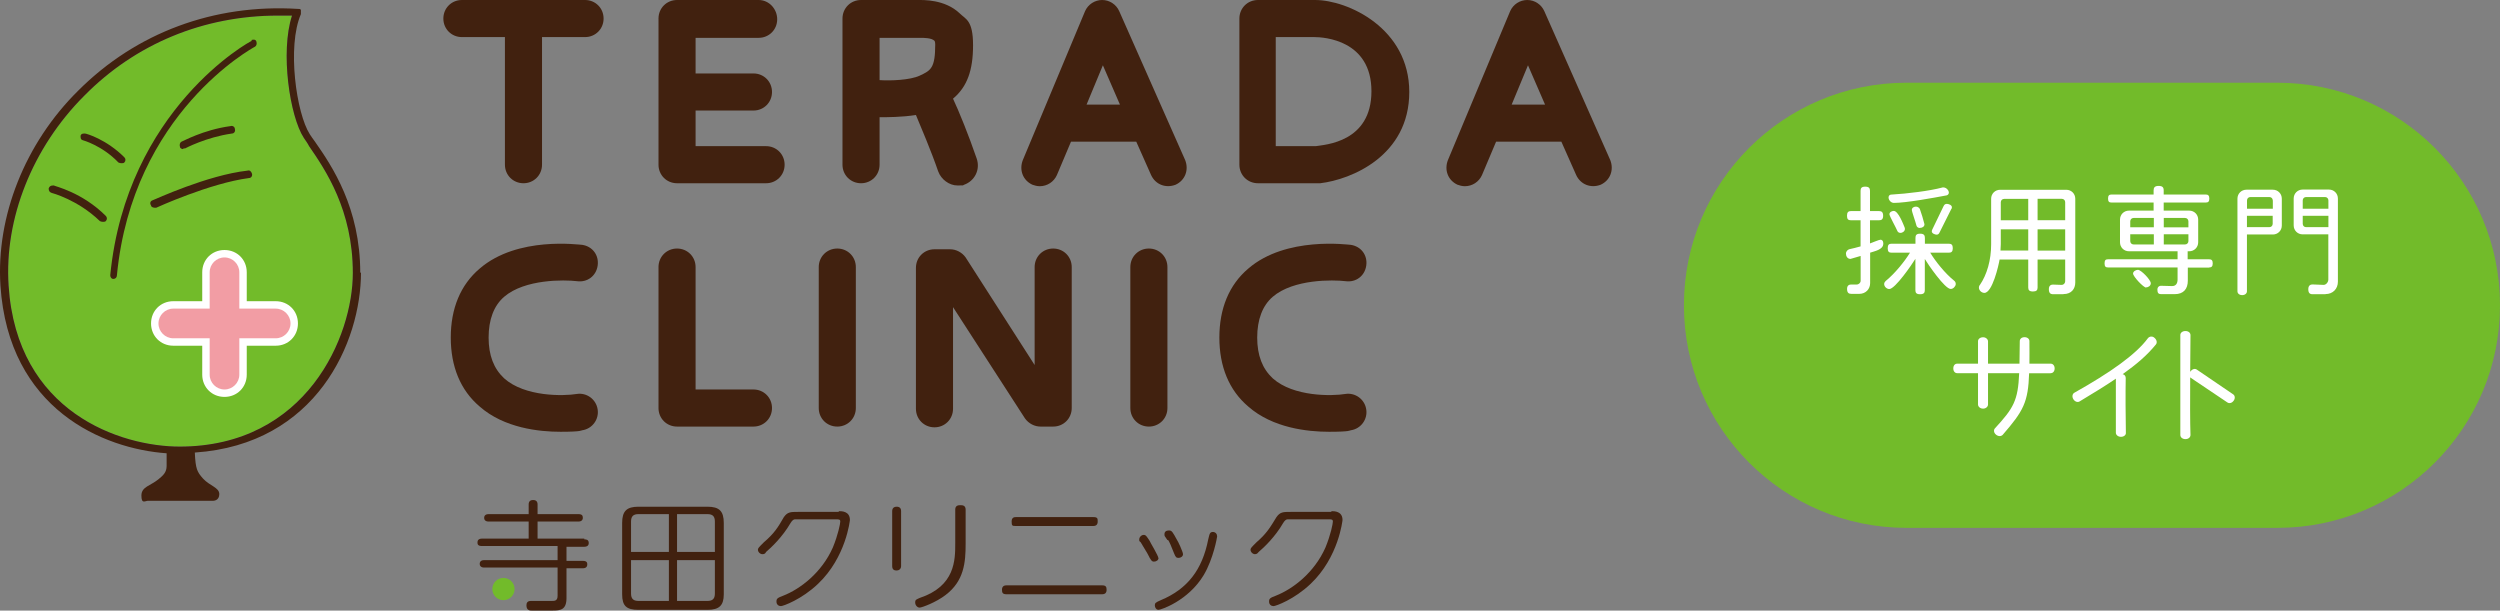 <?xml version="1.0" encoding="UTF-8"?><svg id="_レイヤー_2" xmlns="http://www.w3.org/2000/svg" width="336.98" height="82.3" viewBox="0 0 336.98 82.3"><rect x="0" y="0" width="336.98" height="82.3" fill="#808080" stroke="none"/><defs><style>.cls-1{fill:#f29da4;}.cls-2{fill:#fff;}.cls-3{fill:#72bb2a;}.cls-4{fill:#41210f;}</style></defs><path class="cls-3" d="M24.26,60.2c-8,0-22-4.6-23.1-21.7-.6-9,3.2-18.6,10.2-25.6C18.26,5.9,27.46,2.1,37.46,2.1s1.3,0,1.9,0c-1.6,4.9-.3,13.6,1.6,16.5.2.3.5.7.7,1.1,2.2,3.2,5.9,8.6,5.9,17.1s-6.2,23.4-23.4,23.4c0,0,.1,0,.1,0Z"/><path class="cls-2" d="M30.26,53.5c-1.7,0-3-1.3-3-3v-3.9h-3.9c-1.7,0-3-1.3-3-3s1.3-3,3-3h3.9v-3.9c0-1.7,1.3-3,3-3s3,1.3,3,3v3.9h3.9c1.7,0,3,1.3,3,3s-1.3,3-3,3h-3.9v3.9c0,1.7-1.3,3-3,3Z"/><path class="cls-1" d="M37.16,41.6h-4.9v-4.9c0-1.1-.9-2-2-2s-2,.9-2,2v4.9h-4.9c-1.1,0-2,.9-2,2s.9,2,2,2h4.9v4.9c0,1.1.9,2,2,2s2-.9,2-2v-4.9h4.9c1.1,0,2-.9,2-2s-.9-2-2-2Z"/><path class="cls-4" d="M48.56,36.8c0-8.8-3.8-14.4-6.1-17.7-.3-.4-.5-.7-.7-1-1.8-2.8-3.1-11.8-1.2-16.2v-.5c0-.2-.2-.2-.4-.2-11.3-.7-21.8,3.2-29.6,11C3.36,19.3-.54,29.2.06,38.5c1.1,16.7,13.9,22,22.4,22.6v1.7c0,.9-.5,1.3-1.1,1.8-1.1.9-2.3,1-2.3,2.2s.5.7.9.7h8.8s.8,0,.8-.9-1.3-1.1-2.2-2.1c-.8-.9-1-1.3-1.1-3.5,16.4-1.1,22.4-14.9,22.4-24.3,0,0-.1.1-.1.1ZM24.26,60.2c-8,0-22-4.6-23.1-21.7-.6-9,3.2-18.6,10.2-25.6C18.26,5.9,27.46,2.1,37.46,2.1s1.3,0,1.9,0c-1.6,4.9-.3,13.6,1.6,16.5.2.3.5.7.7,1.1,2.2,3.2,5.9,8.6,5.9,17.1s-6.2,23.4-23.4,23.4c0,0,.1,0,.1,0Z"/><path class="cls-4" d="M33.96,5.5c-.2,0-16.9,9.2-19.1,31.6,0,.3.2.5.4.5h0c.3,0,.5-.2.5-.5,2.1-21.9,18.4-30.7,18.6-30.8.2-.1.3-.4.2-.7s-.4-.3-.7-.2c0,0,.1.1.1.1Z"/><path class="cls-4" d="M24.76,20h.2s2.8-1.5,6.3-2c.3,0,.5-.3.4-.6,0-.3-.3-.5-.6-.4-3.7.5-6.5,2.1-6.6,2.1-.2.1-.3.4-.2.7,0,.2.3.3.4.3l.1-.1Z"/><path class="cls-4" d="M33.36,23c-5.4.6-12.5,3.9-12.8,4s-.4.4-.2.7c0,.2.3.3.5.3h.2s7.2-3.3,12.5-4c.3,0,.5-.3.4-.6s-.3-.5-.6-.4Z"/><path class="cls-4" d="M11.16,18.9s2.6.7,4.8,3c0,0,.2.1.4.1s.3,0,.4-.1c.2-.2.2-.5,0-.7-2.4-2.4-5.1-3.2-5.3-3.2-.3,0-.5,0-.6.3,0,.3,0,.5.3.6Z"/><path class="cls-4" d="M7.16,25c-.3,0-.5.1-.6.4,0,.3.1.5.4.6,0,0,3.5.9,6.5,3.8,0,0,.2.1.4.1s.3,0,.4-.1c.2-.2.2-.5,0-.7-3.2-3.2-6.9-4-7-4.1,0,0-.1,0-.1,0Z"/><path class="cls-4" d="M78.86,0h-16.6c-1.4,0-2.5,1.1-2.5,2.5s1.1,2.5,2.5,2.5h5.8v17.2c0,1.4,1.1,2.5,2.5,2.5s2.5-1.1,2.5-2.5V5h5.8c1.4,0,2.5-1.1,2.5-2.5S80.26,0,78.86,0Z"/><path class="cls-4" d="M103.26,19.7h-9.5v-4.8h7.8c1.4,0,2.5-1.1,2.5-2.5s-1.1-2.5-2.5-2.5h-7.8v-4.8h8.5c1.4,0,2.5-1.1,2.5-2.5S103.66,0,102.26,0h-11c-1.4,0-2.5,1.1-2.5,2.5v19.7c0,1.4,1.1,2.5,2.5,2.5h12c1.4,0,2.5-1.1,2.5-2.5s-1.1-2.5-2.5-2.5Z"/><path class="cls-4" d="M126.46,23.1c.4,1.1,1.5,1.9,2.6,1.9s.6,0,.9-.1c1.4-.5,2.2-2,1.7-3.5-1.1-3.2-2.4-6.4-3.2-8.1,1.9-1.6,2.7-3.8,2.7-7.2s-1-3.5-1.8-4.3C127.36-.1,124.46,0,123.66,0h-7.6c-1.4,0-2.5,1.1-2.5,2.5v19.7c0,1.4,1.1,2.5,2.5,2.5s2.5-1.1,2.5-2.5v-6.4c1,0,3,0,4.9-.3.7,1.7,2,4.7,3,7.6ZM118.56,10.8v-5.7h5.4c.6,0,1.6,0,2,.4,0,0,.1.1.1.5,0,3.2-.6,3.5-2.1,4.2-1.3.6-3.9.7-5.4.6Z"/><path class="cls-4" d="M150.86,1.5c-.4-.9-1.3-1.5-2.3-1.5h0c-1,0-1.9.6-2.3,1.5l-8.4,20.1c-.5,1.3,0,2.7,1.3,3.3.3.1.6.2,1,.2,1,0,1.9-.6,2.3-1.5l1.9-4.5h8.8l2,4.5c.6,1.3,2,1.8,3.3,1.3,1.3-.6,1.8-2,1.3-3.3l-8.9-20.1h0ZM146.46,14.1l2.2-5.3,2.3,5.3h-4.5Z"/><path class="cls-4" d="M217.06,21.6l-8.9-20.1c-.4-.9-1.3-1.5-2.3-1.5h0c-1,0-1.9.6-2.3,1.5l-8.4,20.1c-.5,1.3,0,2.7,1.3,3.3.3.1.6.2,1,.2,1,0,1.9-.6,2.3-1.5l1.9-4.5h8.8l2,4.5c.6,1.3,2,1.8,3.3,1.3,1.3-.6,1.8-2,1.3-3.3h0ZM203.76,14.1l2.2-5.3,2.3,5.3h-4.5Z"/><path class="cls-4" d="M177.26,0h-7.7c-1.4,0-2.5,1.1-2.5,2.5v19.7c0,1.4,1.1,2.5,2.5,2.5h8.4c4.2-.5,12-3.7,12-12.3S181.66,0,177.26,0ZM177.46,19.7h-5.5V5h5.2c1.3,0,7.7.4,7.7,7.3s-6.3,7.2-7.5,7.4h.1Z"/><path class="cls-4" d="M67.96,40c2.8-2.4,8.1-2.3,9.8-2.1,1.4.2,2.6-.7,2.8-2.1.2-1.4-.7-2.6-2.1-2.8-.4,0-8.7-1.2-13.8,3.2-2.6,2.2-3.9,5.4-3.9,9.3s1.3,7.1,3.9,9.3c3.3,2.9,8,3.4,10.9,3.4s2.8-.2,2.9-.2c1.4-.2,2.3-1.5,2.1-2.8-.2-1.4-1.5-2.3-2.8-2.1-1.8.3-7,.4-9.8-2.1-1.4-1.3-2.1-3.1-2.1-5.5s.7-4.3,2.1-5.5Z"/><path class="cls-4" d="M171.56,40c2.8-2.4,8.1-2.3,9.8-2.1,1.4.2,2.6-.7,2.8-2.1.2-1.4-.7-2.6-2.1-2.8-.3,0-8.7-1.2-13.8,3.2-2.6,2.2-3.9,5.4-3.9,9.3s1.3,7.1,3.9,9.3c3.3,2.9,8,3.4,10.9,3.4s2.8-.2,2.9-.2c1.4-.2,2.3-1.5,2.1-2.8-.2-1.4-1.5-2.3-2.8-2.1-1.8.3-7,.4-9.8-2.1-1.4-1.3-2.1-3.1-2.1-5.5s.7-4.3,2.1-5.5h0Z"/><path class="cls-4" d="M101.56,52.5h-7.8v-16.5c0-1.4-1.1-2.5-2.5-2.5s-2.5,1.1-2.5,2.5v19c0,1.4,1.1,2.5,2.5,2.5h10.3c1.4,0,2.5-1.1,2.5-2.5s-1.1-2.5-2.5-2.5Z"/><path class="cls-4" d="M112.86,33.5c-1.4,0-2.5,1.1-2.5,2.5v19c0,1.4,1.1,2.5,2.5,2.5s2.5-1.1,2.5-2.5v-19c0-1.4-1.1-2.5-2.5-2.5Z"/><path class="cls-4" d="M141.96,33.5c-1.4,0-2.5,1.1-2.5,2.5v13.2l-9.3-14.5c-.5-.7-1.3-1.1-2.1-1.1h-2.1c-1.4,0-2.5,1.1-2.5,2.5v19c0,1.4,1.1,2.5,2.5,2.5s2.5-1.1,2.5-2.5v-13.7l9.7,15c.5.7,1.3,1.1,2.1,1.1h1.7c1.4,0,2.5-1.1,2.5-2.5v-19c0-1.4-1.1-2.5-2.5-2.5h0Z"/><path class="cls-4" d="M154.86,33.5c-1.4,0-2.5,1.1-2.5,2.5v19c0,1.4,1.1,2.5,2.5,2.5s2.5-1.1,2.5-2.5v-19c0-1.4-1.1-2.5-2.5-2.5Z"/><path class="cls-4" d="M78.76,72.6h-6.3v-2.3h5.5c.4,0,.6-.2.6-.5s-.1-.5-.6-.5h-5.5v-1.3c0-.4-.2-.6-.6-.6s-.6.2-.6.6v1.3h-5.4c-.5,0-.6.3-.6.5s.1.5.6.5h5.4v2.3h-6.3c-.5,0-.6.3-.6.5s0,.5.6.5h10.2v1.9h-9.9c-.5,0-.6.3-.6.5s.1.5.6.5h9.9v3.8c0,.7-.4.7-.8.7h-2.8c-.5,0-.6.3-.6.6,0,.7.5.7.7.7h2.8c1.1,0,1.9-.1,1.9-1.7v-4h2.2c.5,0,.6-.3.6-.5s0-.5-.6-.5h-2.2v-1.9h2.4c.1,0,.6,0,.6-.5s-.4-.5-.6-.5c0,0,0-.1,0-.1Z"/><path class="cls-4" d="M95.36,68.3h-9.3c-1.6,0-2.2.6-2.2,2.2v9.6c0,1.6.6,2.1,2.2,2.1h9.3c1.6,0,2.2-.6,2.2-2.1v-9.6c0-1.6-.6-2.2-2.2-2.2ZM91.26,74.4v-5.1h4.1c.7,0,1,.3,1,1v4.1h-5.1ZM95.36,81h-4.1v-5.5h5.1v4.5c0,.7-.3,1-1,1ZM85.06,70.3c0-.7.3-1,1-1h4.1v5.1h-5.1v-4.1ZM90.16,75.5v5.5h-4.1c-.7,0-1-.3-1-1v-4.5h5.1Z"/><path class="cls-4" d="M113.06,69h-5.5c-1,0-1.4,0-1.9.7-.8,1.4-1.3,2.2-2.7,3.4h0c-.7.7-.8.8-.8,1,0,.3.3.6.6.6s.4-.1.5-.3c.7-.6,2.2-2,3.3-3.9.2-.33.4-.5.6-.5h5.5c.4,0,.6,0,.6.3s-.3,1.8-1,3.5c-1.5,3.4-4.4,5.6-6.7,6.5-.8.3-.9.4-.9.8s.3.6.6.6,2.8-.9,5-3c3.8-3.6,4.3-8.6,4.3-8.6,0-1.2-1.1-1.2-1.5-1.2v.1Z"/><path class="cls-4" d="M120.86,68.3c-.6,0-.6.5-.6.6v7.4c0,.5.3.6.6.6s.6-.2.6-.6v-7.4c0-.4-.2-.6-.6-.6Z"/><path class="cls-4" d="M129.36,68.1c-.4,0-.6.2-.6.6v4.5c0,2.3,0,5.8-4.8,7.4h0c-.4.2-.6.2-.6.6s.3.7.6.7,2.2-.7,3.5-1.7c2.5-1.9,2.7-4.4,2.7-6.9v-4.6c0-.4-.2-.6-.6-.6h-.2,0Z"/><path class="cls-4" d="M136.96,70.9h10.4c.4,0,.6-.2.6-.6s0-.6-.6-.6h-10.4c-.2,0-.6,0-.6.6s.1.6.6.6Z"/><path class="cls-4" d="M148.56,78.9h-12.9c-.4,0-.6.2-.6.6s.1.6.6.6h12.9c.4,0,.6-.2.6-.6s-.1-.6-.6-.6Z"/><path class="cls-4" d="M156.16,75.3c0-.4-1.2-2.3-1.2-2.4-.4-.6-.5-.8-.8-.8s-.6.3-.6.6,0,.2.2.4c.2.3.4.7.9,1.5.5,1,.6,1.1.9,1.1s.6-.2.6-.5v.1h0Z"/><path class="cls-4" d="M163.56,71.7c-.5,0-.5.2-.7,1h0c-.8,4.1-2.8,6.7-6.4,8.2-.7.3-.8.4-.8.7s.2.6.5.6,4-1.2,6.1-4.7h0c1.3-2.2,1.8-5.1,1.8-5.2,0-.3-.2-.6-.6-.6h.1,0Z"/><path class="cls-4" d="M157.46,72.8c.2.3.4.8.8,1.8.2.5.3.6.6.6s.6-.2.6-.5-.7-1.8-.8-1.9c-.6-1.1-.7-1.3-1.1-1.3s-.6.2-.6.5,0,.2.4.8h.1Z"/><path class="cls-4" d="M179.46,69h-5.5c-1,0-1.4,0-1.9.7-.8,1.3-1.3,2.2-2.7,3.4h0c-.7.7-.8.8-.8,1,0,.3.3.6.6.6s.4-.2.5-.3c.7-.6,2.2-2,3.3-3.9.2-.33.4-.5.6-.5h5.5c.4,0,.6,0,.6.3s-.3,1.8-1,3.5c-1.5,3.4-4.4,5.6-6.7,6.5-.8.3-.9.4-.9.8s.3.6.6.6,2.8-.9,5-3c3.8-3.6,4.3-8.6,4.3-8.6,0-1.2-1.1-1.2-1.5-1.2v.1h0Z"/><circle class="cls-3" cx="67.86" cy="79.4" r="1.5"/><path class="cls-3" d="M256.98,11.15h50c16.57,0,30,13.43,30,30h0c0,16.57-13.43,30-30,30h-50c-16.57,0-30-13.43-30-30h0c0-16.57,13.43-30,30-30Z"/><path class="cls-2" d="M252.08,34.08v4.08c0,.79-.58,1.45-1.47,1.45h-1.06c-.38,0-.58-.16-.58-.68,0-.46.29-.58.53-.58h.77c.28,0,.53-.24.53-.5v-3.35l-1.37.4c-.4,0-.61-.36-.61-.71s.28-.55.46-.6c.44-.1.97-.22,1.51-.38v-3.52h-1.3c-.36,0-.53-.14-.53-.61s.18-.63.53-.63h1.3v-2.73c0-.37.14-.56.63-.56s.64.2.64.56v2.73h1.22c.36,0,.55.16.55.63s-.2.61-.55.61h-1.22v3.12c.24-.08,1.22-.5,1.41-.5.16,0,.36.1.38.44v.1c0,.82-1.21,1.01-1.81,1.22h.03ZM263.44,38.69c-.16.2-.36.26-.5.26-.79,0-3.07-3.33-3.49-4.04v4.2c0,.37-.16.55-.64.55s-.63-.18-.63-.55v-4.22c-.44.72-2.73,4.07-3.52,4.07-.34,0-.69-.32-.69-.68,0-.18.12-.32.2-.4,1.27-1.03,2.59-2.69,3.28-3.82h-2.48c-.36,0-.52-.14-.52-.6s.16-.61.52-.61h3.22v-.79c0-.37.14-.56.63-.56s.64.2.64.56v.79h3.23c.36,0,.53.16.53.61s-.18.6-.53.6h-2.51c.68,1.13,1.97,2.77,3.23,3.78.1.08.21.22.21.42,0,.13-.04.28-.18.42ZM262.36,26.34c-1.69.32-5.44,1.01-7.08,1.01-.38,0-.72-.37-.72-.74,0-.28.21-.38.36-.38,2.15-.12,5.2-.5,6.87-.95.04-.02.1-.02.14-.02.21,0,.5.1.68.42.06.12.08.21.08.29,0,.22-.18.34-.32.37h0ZM256.14,31.39c-.22,0-.36-.16-.4-.28-.16-.4-1.06-1.99-1.06-2.23,0-.28.32-.45.58-.45.61,0,1.27,1.75,1.47,2.23.02.04.04.12.04.18,0,.32-.3.55-.61.55h0ZM258.77,30.73c-.29,0-.44-.22-.46-.37-.1-.44-.61-1.81-.61-2.07,0-.29.29-.44.56-.44s.46.2.52.32c.22.61.45,1.37.6,1.97.02.04.02.06.02.1,0,.32-.32.48-.61.48h-.02ZM263.02,28.17l-1.59,3.18c-.08.18-.21.28-.38.28-.22,0-.66-.16-.66-.44,0-.08.02-.16.06-.24l1.53-3.17c.1-.2.22-.3.44-.3.24,0,.68.16.68.45,0,.06-.02.14-.06.24h0Z"/><path class="cls-2" d="M278.12,39.66h-1.35c-.4,0-.6-.16-.6-.69s.34-.61.55-.61l1.13.04c.3.02.52-.22.52-.52v-2.9h-3.72v3.78c0,.36-.16.53-.63.53s-.63-.18-.63-.53v-3.78h-3.86c-.13.8-.98,4.5-2.05,4.5-.36,0-.74-.32-.74-.71,0-.14.04-.28.12-.34.97-1.41,1.53-3.38,1.53-5.49v-6.15c0-.68.53-1.21,1.21-1.21h8.92c.68,0,1.21.53,1.21,1.21v11.28c0,.88-.53,1.57-1.59,1.57h0ZM273.39,30.91h-3.7v1.99c0,.29-.02.58-.04.87h3.74v-2.87h0ZM273.39,26.81h-3.25c-.26,0-.45.2-.45.45v2.43h3.7v-2.88ZM278.37,27.25c0-.26-.2-.45-.45-.45h-3.27v2.88h3.72v-2.43ZM278.37,30.91h-3.72v2.87h3.72v-2.87Z"/><path class="cls-2" d="M297.8,36.07h-2.9v1.77c0,1.09-.56,1.81-1.77,1.81h-1.81c-.36,0-.52-.14-.52-.6,0-.4.28-.53.46-.53l1.49.04c.55.02.77-.37.77-.88v-1.63h-9.38c-.32,0-.46-.13-.46-.55s.14-.55.46-.55h9.38v-1.08h-6.55c-.68,0-1.21-.53-1.21-1.21v-3.06c0-.68.53-1.21,1.21-1.21h3.32v-1.09h-5.68c-.32,0-.46-.13-.46-.53s.14-.55.46-.55h5.68v-.56c0-.38.16-.6.68-.6s.68.21.68.6v.56h5.67c.32,0,.48.14.48.55s-.16.53-.48.53h-5.67v1.09h3.44c.68,0,1.21.53,1.21,1.21v3.06c0,.68-.53,1.21-1.21,1.21h-.21v1.08h2.9c.32,0,.48.14.48.55s-.16.55-.48.55h0ZM290.32,29.38h-2.73c-.26,0-.45.2-.45.45v.8h3.18v-1.26h0ZM290.32,31.58h-3.18v.92c0,.26.2.45.45.45h2.73v-1.37ZM289.27,38.76c-.34,0-1.75-1.48-1.75-1.89,0-.3.4-.5.66-.5.42,0,1.73,1.35,1.73,1.81,0,.34-.34.56-.64.56h0ZM294.98,29.83c0-.26-.2-.45-.45-.45h-2.87v1.26h3.32v-.8h0ZM294.98,31.58h-3.32v1.37h2.87c.26,0,.45-.2.45-.45v-.92Z"/><path class="cls-2" d="M306.35,31.6h-3.48v7.66c0,.29-.26.52-.64.52s-.64-.22-.64-.52v-12.48c0-.68.53-1.21,1.21-1.21h3.56c.68,0,1.21.53,1.21,1.21v3.62c0,.68-.53,1.21-1.21,1.21ZM306.35,27.01c0-.26-.2-.45-.45-.45h-2.57c-.26,0-.45.2-.45.45v1.13h3.48v-1.13h0ZM306.35,29.09h-3.48v1.53h3.02c.26,0,.45-.2.45-.45v-1.08h0ZM313.46,39.66h-1.72c-.4,0-.6-.16-.6-.69s.34-.63.56-.63c.5,0,1,.06,1.51.06.34,0,.63-.38.63-.72v-6.09h-3.46c-.68,0-1.21-.53-1.21-1.21v-3.62c0-.68.53-1.21,1.21-1.21h3.54c.68,0,1.21.53,1.21,1.21v11.21c0,.97-.68,1.67-1.67,1.67h0ZM313.85,27.01c0-.26-.2-.45-.45-.45h-2.56c-.26,0-.45.2-.45.45v1.13h3.46v-1.13h0ZM313.85,29.09h-3.46v1.08c0,.26.2.45.45.45h3.01v-1.53Z"/><path class="cls-2" d="M276.41,50.31h-2.9c-.13,3.92-.76,5.07-3.56,8.3-.21.22-.58.24-.9-.02-.32-.26-.34-.63-.16-.84,2.53-2.75,3.12-3.74,3.28-7.45h-4.2v4.22c0,.29-.28.56-.66.56-.42,0-.69-.28-.69-.56v-4.22h-2.81c-.29,0-.52-.24-.52-.64s.22-.64.52-.64h2.81v-3.03c0-.29.28-.53.69-.53.38,0,.66.28.66.55v3.01h4.24c.02-.87.02-1.87.04-3.04,0-.29.24-.53.64-.53s.66.24.66.53c0,1.17.02,2.17,0,3.04h2.87c.3,0,.53.26.53.64s-.22.64-.53.64h0Z"/><path class="cls-2" d="M286.11,50.43c.28.06.42.28.42.52-.04,1.99-.02,5.26.02,7.37.04.3-.26.56-.66.56s-.69-.26-.69-.55v-7.29c-1.34.92-2.93,1.89-4.89,3.07-.26.16-.63.04-.84-.3s-.13-.72.13-.87c4.81-2.7,8.3-5.15,9.91-7.34.2-.26.6-.34.9-.06.34.29.37.68.18.9-1.21,1.48-2.59,2.65-4.47,3.99h0Z"/><path class="cls-2" d="M300.24,54.25l-4.94-3.32s-.04-.04-.08-.08c-.02,2.98-.02,6.15.04,7.78,0,.3-.26.56-.68.56s-.69-.26-.69-.56v-13.48c0-.29.28-.53.69-.53s.68.24.68.55c0,1.21-.02,3.01-.04,4.94.02-.02.04-.04.04-.04.24-.34.6-.42.84-.26l4.92,3.35c.24.16.29.55.06.85-.24.34-.6.4-.84.24h0Z"/></svg>